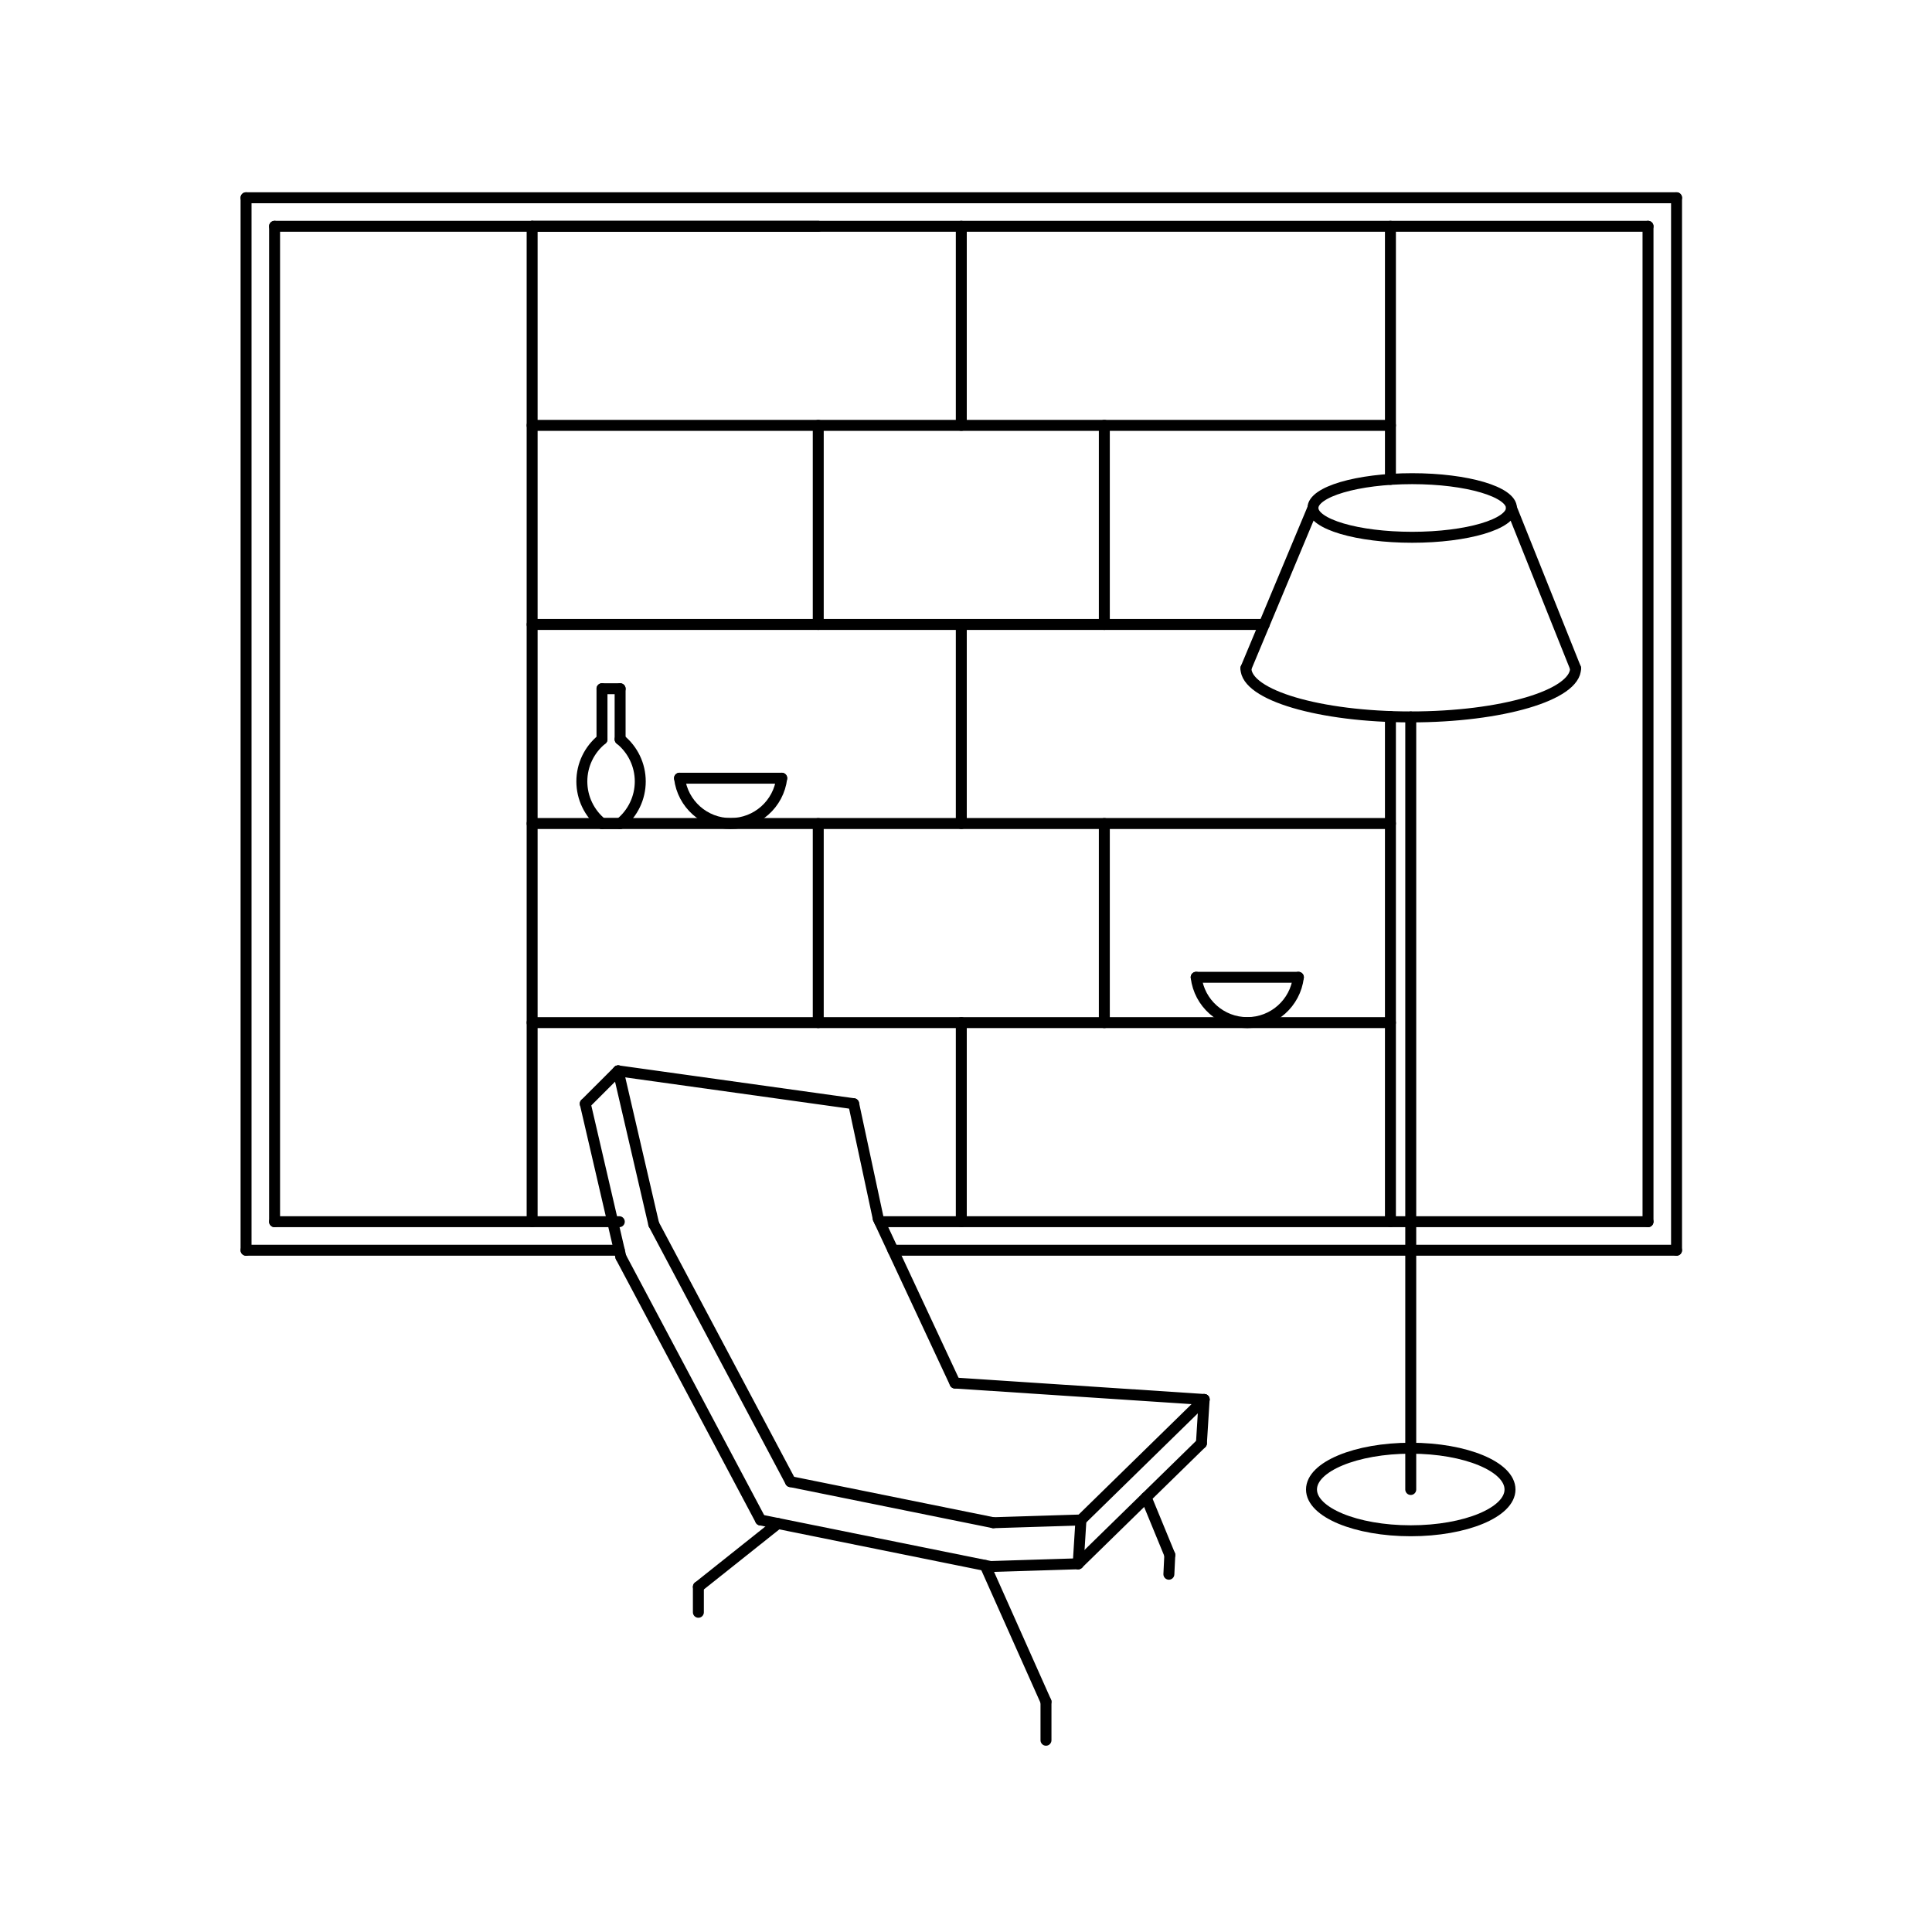 <?xml version="1.0" encoding="UTF-8"?>
<svg width="200px" height="200px" viewBox="0 0 200 200" version="1.1" xmlns="http://www.w3.org/2000/svg" xmlns:xlink="http://www.w3.org/1999/xlink">
    <!-- Generator: Sketch 50.2 (55047) - http://www.bohemiancoding.com/sketch -->
    <title>icon_1</title>
    <desc>Created with Sketch.</desc>
    <defs></defs>
    <g id="Page-1" stroke="none" stroke-width="1" fill="none" fill-rule="evenodd">
        <g id="icon_1">
            <rect id="Rectangle" fill="#FFFFFF" x="0" y="0" width="200" height="200"></rect>
            <g transform="translate(25, 20)" id="Shape" stroke="#000000" stroke-linecap="round" stroke-linejoin="round" stroke-width="1.134">
                <path d="M121.04,54.214 L121.04,134.192"></path>
                <path d="M110.915,32.585 L103.977,49.176"></path>
                <path d="M131.464,32.585 L138.104,49.176"></path>
                <path d="M35.587,94.257 L39.274,110.132"></path>
                <path d="M39.274,110.132 L53.731,137.348"></path>
                <path d="M53.731,137.348 L77.544,142.166"></path>
                <path d="M77.544,142.166 L86.615,141.883"></path>
                <path d="M86.615,141.883 L99.371,129.411"></path>
                <path d="M99.371,129.411 L99.654,124.873"></path>
                <path d="M99.654,124.873 L73.859,123.172"></path>
                <path d="M73.859,123.172 L65.92,106.164"></path>
                <path d="M65.92,106.164 L63.369,94.257"></path>
                <path d="M63.369,94.257 L38.991,90.855"></path>
                <path d="M38.991,90.855 L35.587,94.257"></path>
                <path d="M38.991,90.855 L42.676,106.731"></path>
                <path d="M42.676,106.731 L56.832,133.381"></path>
                <path d="M56.832,133.381 L77.828,137.631"></path>
                <path d="M77.828,137.631 L86.899,137.348"></path>
                <path d="M86.899,137.348 L99.654,124.873"></path>
                <path d="M86.615,141.883 L86.899,137.348"></path>
                <path d="M55.531,137.711 L47.296,144.266"></path>
                <path d="M47.296,144.266 L47.296,146.903"></path>
                <path d="M76.987,142.053 L83.28,156.16"></path>
                <path d="M83.28,156.16 L83.28,160.148"></path>
                <path d="M93.645,135.009 L96.097,140.969"></path>
                <path d="M96.097,140.969 L96.002,142.963"></path>
                <path d="M0.472,0.472 L148.555,0.472"></path>
                <path d="M148.555,109.423 L67.441,109.423"></path>
                <path d="M0.472,0.472 L0.472,109.423"></path>
                <path d="M148.555,109.423 L148.555,0.472"></path>
                <path d="M39.109,109.423 L0.472,109.423"></path>
                <path d="M30.087,3.425 L30.087,106.47"></path>
                <path d="M59.705,24.034 L59.705,44.643"></path>
                <path d="M89.32,24.034 L89.32,44.643"></path>
                <path d="M118.937,3.425 L118.937,29.625"></path>
                <path d="M3.425,3.425 L145.602,3.425"></path>
                <path d="M145.602,106.47 L66.064,106.47"></path>
                <path d="M39.109,106.47 L3.425,106.47"></path>
                <path d="M3.425,3.425 L3.425,106.47"></path>
                <path d="M145.602,106.47 L145.602,3.425"></path>
                <path d="M118.937,54.175 L118.937,106.47"></path>
                <path d="M30.087,3.425 L59.705,3.425"></path>
                <path d="M30.087,24.034 L118.937,24.034"></path>
                <path d="M30.087,44.643 L105.874,44.643"></path>
                <path d="M30.087,65.252 L118.937,65.252"></path>
                <path d="M30.087,85.861 L118.937,85.861"></path>
                <path d="M39.194,51.297 L37.318,51.297"></path>
                <path d="M39.194,51.297 L39.194,56.536"></path>
                <path d="M37.318,51.297 L37.318,56.536"></path>
                <path d="M39.194,65.252 L37.318,65.252"></path>
                <path d="M55.925,60.559 L45.345,60.559"></path>
                <path d="M109.408,81.168 L98.828,81.168"></path>
                <path d="M74.513,24.034 L74.513,3.425"></path>
                <path d="M74.513,65.252 L74.513,44.643"></path>
                <path d="M59.705,65.252 L59.705,85.861"></path>
                <path d="M89.32,65.252 L89.32,85.861"></path>
                <path d="M74.513,106.47 L74.513,85.861"></path>
                <path d="M131.315,134.192 C131.315,131.832 126.716,129.918 121.04,129.918 C115.366,129.918 110.766,131.832 110.766,134.192 C110.766,136.551 115.366,138.465 121.04,138.465 C126.716,138.465 131.315,136.551 131.315,134.192"></path>
                <path d="M131.464,32.585 C131.464,30.91 126.865,29.552 121.188,29.552 C115.514,29.552 110.915,30.91 110.915,32.585 C110.915,34.26 115.514,35.619 121.188,35.619 C126.865,35.619 131.464,34.261 131.464,32.585"></path>
                <path d="M138.104,49.176 C138.104,51.958 130.465,54.214 121.04,54.214 C111.617,54.214 103.977,51.958 103.977,49.176"></path>
                <path d="M37.318,65.252 C35.999,64.19 35.232,62.587 35.232,60.894 C35.232,59.2 35.999,57.598 37.318,56.536"></path>
                <path d="M39.194,56.536 C40.513,57.598 41.28,59.2 41.28,60.894 C41.28,62.587 40.513,64.19 39.194,65.252"></path>
                <path d="M55.925,60.559 C55.604,63.237 53.332,65.252 50.635,65.252 C47.938,65.252 45.667,63.237 45.345,60.559"></path>
                <path d="M109.408,81.168 C109.086,83.846 106.815,85.861 104.118,85.861 C101.421,85.861 99.149,83.846 98.828,81.168"></path>
            </g>
        </g>
    </g>
</svg>